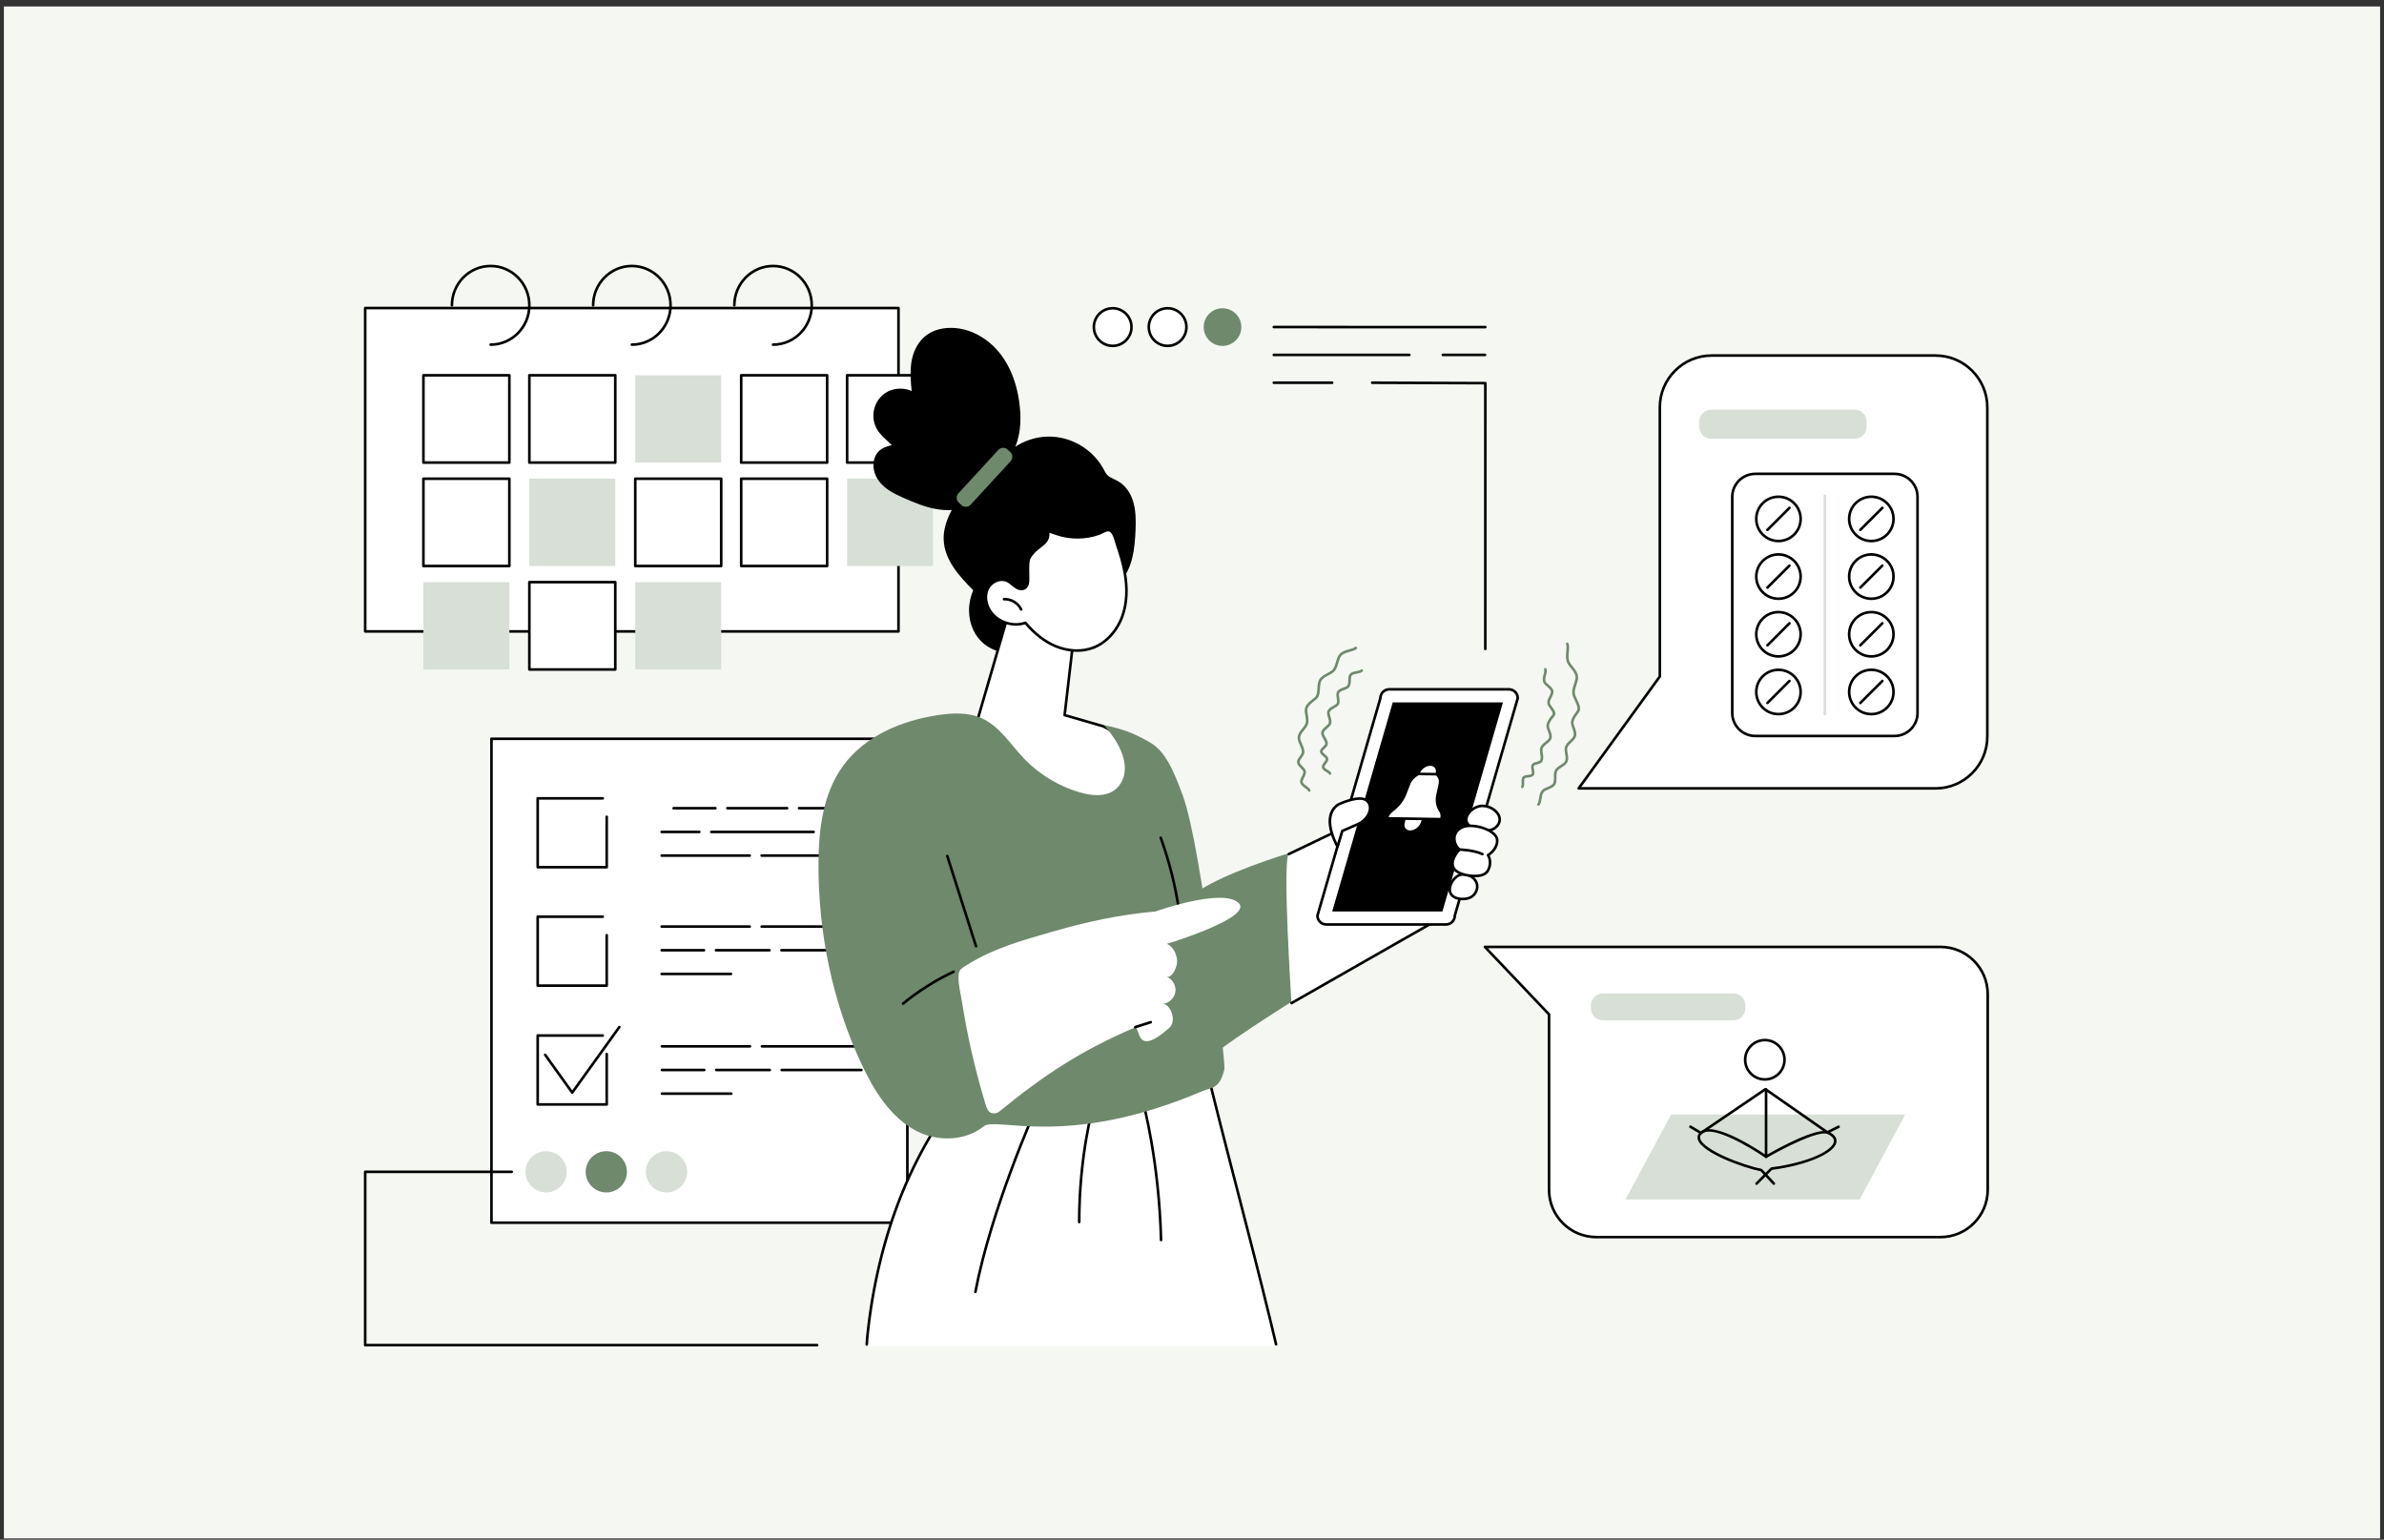 <svg xmlns="http://www.w3.org/2000/svg" width="305" height="197" viewBox="0 0 305 197" fill="none"><rect x="0" y="0" width="305" height="197" fill="#333333" stroke="none"/><rect x="0.5" y="0.828" width="304" height="196" fill="#F5F7F2"></rect><g clip-path="url(#clip0_28_1222)"><path d="M116.084 156.434H62.877V94.523H116.084V156.434Z" fill="white"></path><path d="M63.044 156.268H115.918V94.691H63.044V156.268ZM116.085 156.602H62.878C62.786 156.602 62.711 156.527 62.711 156.434V94.524C62.711 94.432 62.786 94.357 62.878 94.357H116.085C116.177 94.357 116.252 94.432 116.252 94.524V156.434C116.252 156.527 116.177 156.602 116.085 156.602Z" fill="black"></path><path d="M77.62 111.121H68.79C68.698 111.121 68.623 111.046 68.623 110.954V102.139C68.623 102.047 68.698 101.973 68.79 101.973H77.115C77.207 101.973 77.281 102.047 77.281 102.139C77.281 102.232 77.207 102.306 77.115 102.306H68.957V110.788H77.454V104.507C77.454 104.416 77.528 104.341 77.62 104.341C77.712 104.341 77.787 104.416 77.787 104.507V110.954C77.787 111.046 77.712 111.121 77.62 111.121Z" fill="black"></path><path d="M77.62 126.266H68.79C68.698 126.266 68.623 126.192 68.623 126.099V117.285C68.623 117.192 68.698 117.117 68.79 117.117H77.115C77.207 117.117 77.281 117.192 77.281 117.285C77.281 117.376 77.207 117.451 77.115 117.451H68.957V125.933H77.454V119.653C77.454 119.56 77.528 119.486 77.62 119.486C77.712 119.486 77.787 119.56 77.787 119.653V126.099C77.787 126.192 77.712 126.266 77.62 126.266Z" fill="black"></path><path d="M77.62 141.469H68.79C68.698 141.469 68.623 141.395 68.623 141.302V132.488C68.623 132.395 68.698 132.321 68.79 132.321H77.115C77.207 132.321 77.281 132.395 77.281 132.488C77.281 132.579 77.207 132.654 77.115 132.654H68.957V141.135H77.454V134.856C77.454 134.763 77.528 134.689 77.62 134.689C77.712 134.689 77.787 134.763 77.787 134.856V141.302C77.787 141.395 77.712 141.469 77.62 141.469Z" fill="black"></path><path d="M73.207 139.957C73.207 139.957 73.206 139.957 73.206 139.957C73.153 139.957 73.102 139.931 73.071 139.887L69.611 135.052C69.558 134.978 69.575 134.873 69.65 134.82C69.725 134.766 69.829 134.783 69.882 134.858L73.207 139.504L79.101 131.306C79.155 131.231 79.259 131.214 79.334 131.268C79.409 131.322 79.425 131.425 79.372 131.5L73.342 139.887C73.311 139.931 73.26 139.957 73.207 139.957Z" fill="black"></path><path d="M110.173 103.57H102.232C102.139 103.57 102.064 103.495 102.064 103.403C102.064 103.312 102.139 103.237 102.232 103.237H110.173C110.264 103.237 110.339 103.312 110.339 103.403C110.339 103.495 110.264 103.57 110.173 103.57Z" fill="black"></path><path d="M100.701 103.57H93.059C92.967 103.57 92.893 103.495 92.893 103.403C92.893 103.312 92.967 103.237 93.059 103.237H100.701C100.793 103.237 100.868 103.312 100.868 103.403C100.868 103.495 100.793 103.57 100.701 103.57Z" fill="black"></path><path d="M91.529 103.57H86.18C86.088 103.57 86.014 103.495 86.014 103.403C86.014 103.312 86.088 103.237 86.18 103.237H91.529C91.621 103.237 91.696 103.312 91.696 103.403C91.696 103.495 91.621 103.57 91.529 103.57Z" fill="black"></path><path d="M108.642 106.602H105.62C105.528 106.602 105.453 106.527 105.453 106.434C105.453 106.342 105.528 106.268 105.62 106.268H108.642C108.733 106.268 108.808 106.342 108.808 106.434C108.808 106.527 108.733 106.602 108.642 106.602Z" fill="black"></path><path d="M104.091 106.602H90.999C90.907 106.602 90.832 106.527 90.832 106.434C90.832 106.342 90.907 106.268 90.999 106.268H104.091C104.182 106.268 104.257 106.342 104.257 106.434C104.257 106.527 104.182 106.602 104.091 106.602Z" fill="black"></path><path d="M89.468 106.602H84.649C84.557 106.602 84.482 106.527 84.482 106.434C84.482 106.342 84.557 106.268 84.649 106.268H89.468C89.56 106.268 89.635 106.342 89.635 106.434C89.635 106.527 89.56 106.602 89.468 106.602Z" fill="black"></path><path d="M110.171 109.629H97.444C97.352 109.629 97.277 109.555 97.277 109.463C97.277 109.37 97.352 109.295 97.444 109.295H110.171C110.262 109.295 110.337 109.37 110.337 109.463C110.337 109.555 110.262 109.629 110.171 109.629Z" fill="black"></path><path d="M95.915 109.629H84.649C84.557 109.629 84.482 109.555 84.482 109.463C84.482 109.37 84.557 109.295 84.649 109.295H95.915C96.007 109.295 96.081 109.37 96.081 109.463C96.081 109.555 96.007 109.629 95.915 109.629Z" fill="black"></path><path d="M110.171 118.715H97.444C97.352 118.715 97.277 118.64 97.277 118.548C97.277 118.455 97.352 118.381 97.444 118.381H110.171C110.262 118.381 110.337 118.455 110.337 118.548C110.337 118.64 110.262 118.715 110.171 118.715Z" fill="black"></path><path d="M95.915 118.715H84.649C84.557 118.715 84.482 118.64 84.482 118.548C84.482 118.455 84.557 118.381 84.649 118.381H95.915C96.007 118.381 96.081 118.455 96.081 118.548C96.081 118.64 96.007 118.715 95.915 118.715Z" fill="black"></path><path d="M110.173 121.742H99.972C99.88 121.742 99.805 121.668 99.805 121.576C99.805 121.484 99.88 121.409 99.972 121.409H110.173C110.264 121.409 110.339 121.484 110.339 121.576C110.339 121.668 110.264 121.742 110.173 121.742Z" fill="black"></path><path d="M98.441 121.742H91.596C91.504 121.742 91.43 121.668 91.43 121.576C91.43 121.484 91.504 121.409 91.596 121.409H98.441C98.533 121.409 98.607 121.484 98.607 121.576C98.607 121.668 98.533 121.742 98.441 121.742Z" fill="black"></path><path d="M90.066 121.742H84.649C84.557 121.742 84.482 121.668 84.482 121.576C84.482 121.484 84.557 121.409 84.649 121.409H90.066C90.158 121.409 90.233 121.484 90.233 121.576C90.233 121.668 90.158 121.742 90.066 121.742Z" fill="black"></path><path d="M93.522 124.773H84.649C84.557 124.773 84.482 124.699 84.482 124.607C84.482 124.515 84.557 124.44 84.649 124.44H93.522C93.614 124.44 93.689 124.515 93.689 124.607C93.689 124.699 93.614 124.773 93.522 124.773Z" fill="black"></path><path d="M110.205 134.035H97.479C97.387 134.035 97.312 133.96 97.312 133.868C97.312 133.776 97.387 133.702 97.479 133.702H110.205C110.297 133.702 110.372 133.776 110.372 133.868C110.372 133.96 110.297 134.035 110.205 134.035Z" fill="black"></path><path d="M95.95 134.035H84.684C84.592 134.035 84.518 133.96 84.518 133.868C84.518 133.776 84.592 133.702 84.684 133.702H95.95C96.042 133.702 96.117 133.776 96.117 133.868C96.117 133.96 96.042 134.035 95.95 134.035Z" fill="black"></path><path d="M110.205 137.062H100.005C99.913 137.062 99.838 136.988 99.838 136.895C99.838 136.803 99.913 136.729 100.005 136.729H110.205C110.297 136.729 110.372 136.803 110.372 136.895C110.372 136.988 110.297 137.062 110.205 137.062Z" fill="black"></path><path d="M98.476 137.062H91.632C91.54 137.062 91.465 136.988 91.465 136.895C91.465 136.803 91.54 136.729 91.632 136.729H98.476C98.568 136.729 98.643 136.803 98.643 136.895C98.643 136.988 98.568 137.062 98.476 137.062Z" fill="black"></path><path d="M90.101 137.062H84.684C84.592 137.062 84.518 136.988 84.518 136.895C84.518 136.803 84.592 136.729 84.684 136.729H90.101C90.193 136.729 90.268 136.803 90.268 136.895C90.268 136.988 90.193 137.062 90.101 137.062Z" fill="black"></path><path d="M93.557 140.09H84.684C84.592 140.09 84.518 140.016 84.518 139.923C84.518 139.831 84.592 139.757 84.684 139.757H93.557C93.649 139.757 93.724 139.831 93.724 139.923C93.724 140.016 93.649 140.09 93.557 140.09Z" fill="black"></path><path d="M114.948 80.781H46.721V39.413H114.948V80.781Z" fill="white"></path><path d="M46.888 80.616H114.782V39.58H46.888V80.616ZM114.949 80.949H46.721C46.629 80.949 46.555 80.874 46.555 80.782V39.413C46.555 39.321 46.629 39.246 46.721 39.246H114.949C115.041 39.246 115.115 39.321 115.115 39.413V80.782C115.115 80.874 115.041 80.949 114.949 80.949Z" fill="black"></path><path d="M62.77 44.262C62.678 44.262 62.603 44.187 62.603 44.095C62.603 44.002 62.678 43.928 62.77 43.928C65.409 43.928 67.556 41.745 67.556 39.062C67.556 36.379 65.409 34.196 62.77 34.196C60.131 34.196 57.984 36.379 57.984 39.062C57.984 39.154 57.909 39.229 57.817 39.229C57.725 39.229 57.65 39.154 57.65 39.062C57.65 36.195 59.947 33.863 62.77 33.863C65.593 33.863 67.889 36.195 67.889 39.062C67.889 41.929 65.593 44.262 62.77 44.262Z" fill="black"></path><path d="M80.836 44.262C80.744 44.262 80.669 44.187 80.669 44.095C80.669 44.002 80.744 43.928 80.836 43.928C83.475 43.928 85.622 41.745 85.622 39.062C85.622 36.379 83.475 34.196 80.836 34.196C78.197 34.196 76.05 36.379 76.05 39.062C76.05 39.154 75.976 39.229 75.883 39.229C75.791 39.229 75.717 39.154 75.717 39.062C75.717 36.195 78.013 33.863 80.836 33.863C83.659 33.863 85.955 36.195 85.955 39.062C85.955 41.929 83.659 44.262 80.836 44.262Z" fill="black"></path><path d="M98.9 44.262C98.808 44.262 98.734 44.187 98.734 44.095C98.734 44.002 98.808 43.928 98.9 43.928C101.539 43.928 103.686 41.745 103.686 39.062C103.686 36.379 101.539 34.196 98.9 34.196C96.262 34.196 94.115 36.379 94.115 39.062C94.115 39.154 94.04 39.229 93.948 39.229C93.856 39.229 93.781 39.154 93.781 39.062C93.781 36.195 96.078 33.863 98.9 33.863C101.723 33.863 104.02 36.195 104.02 39.062C104.02 41.929 101.723 44.262 98.9 44.262Z" fill="black"></path><path d="M54.337 59.018H64.998V48.18H54.337V59.018ZM65.164 59.352H54.171C54.079 59.352 54.004 59.277 54.004 59.184V48.013C54.004 47.921 54.079 47.846 54.171 47.846H65.164C65.257 47.846 65.331 47.921 65.331 48.013V59.184C65.331 59.277 65.257 59.352 65.164 59.352Z" fill="black"></path><path d="M78.716 59.184H67.723V48.012H78.716V59.184Z" fill="white"></path><path d="M67.89 59.018H78.55V48.18H67.89V59.018ZM78.717 59.352H67.723C67.631 59.352 67.557 59.277 67.557 59.184V48.013C67.557 47.921 67.631 47.846 67.723 47.846H78.717C78.809 47.846 78.884 47.921 78.884 48.013V59.184C78.884 59.277 78.809 59.352 78.717 59.352Z" fill="black"></path><path d="M92.267 59.184H81.273V48.012H92.267V59.184Z" fill="#D7DFD6"></path><path d="M105.818 59.184H94.824V48.012H105.818V59.184Z" fill="white"></path><path d="M94.992 59.018H105.652V48.18H94.992V59.018ZM105.819 59.352H94.825C94.733 59.352 94.658 59.277 94.658 59.184V48.013C94.658 47.921 94.733 47.846 94.825 47.846H105.819C105.911 47.846 105.985 47.921 105.985 48.013V59.184C105.985 59.277 105.911 59.352 105.819 59.352Z" fill="black"></path><path d="M119.37 59.184H108.377V48.012H119.37V59.184Z" fill="white"></path><path d="M108.543 59.018H119.202V48.18H108.543V59.018ZM119.37 59.352H108.376C108.284 59.352 108.209 59.277 108.209 59.184V48.013C108.209 47.921 108.284 47.846 108.376 47.846H119.37C119.462 47.846 119.536 47.921 119.536 48.013V59.184C119.536 59.277 119.462 59.352 119.37 59.352Z" fill="black"></path><path d="M54.337 72.252H64.998V61.414H54.337V72.252ZM65.164 72.586H54.171C54.079 72.586 54.004 72.511 54.004 72.419V61.248C54.004 61.155 54.079 61.08 54.171 61.08H65.164C65.257 61.08 65.331 61.155 65.331 61.248V72.419C65.331 72.511 65.257 72.586 65.164 72.586Z" fill="black"></path><path d="M78.716 72.418H67.723V61.247H78.716V72.418Z" fill="#D7DFD6"></path><path d="M92.267 72.418H81.273V61.247H92.267V72.418Z" fill="white"></path><path d="M81.441 72.252H92.101V61.414H81.441V72.252ZM92.268 72.586H81.274C81.182 72.586 81.107 72.511 81.107 72.419V61.248C81.107 61.155 81.182 61.08 81.274 61.08H92.268C92.36 61.08 92.435 61.155 92.435 61.248V72.419C92.435 72.511 92.36 72.586 92.268 72.586Z" fill="black"></path><path d="M105.818 72.418H94.824V61.247H105.818V72.418Z" fill="white"></path><path d="M94.992 72.252H105.652V61.414H94.992V72.252ZM105.819 72.586H94.825C94.733 72.586 94.658 72.511 94.658 72.419V61.248C94.658 61.155 94.733 61.08 94.825 61.08H105.819C105.911 61.08 105.985 61.155 105.985 61.248V72.419C105.985 72.511 105.911 72.586 105.819 72.586Z" fill="black"></path><path d="M119.37 72.418H108.377V61.247H119.37V72.418Z" fill="#D7DFD6"></path><path d="M65.166 85.652H54.172V74.481H65.166V85.652Z" fill="#D7DFD6"></path><path d="M78.716 85.652H67.723V74.481H78.716V85.652Z" fill="white"></path><path d="M67.89 85.487H78.55V74.648H67.89V85.487ZM78.717 85.82H67.723C67.631 85.82 67.557 85.745 67.557 85.653V74.482C67.557 74.39 67.631 74.315 67.723 74.315H78.717C78.809 74.315 78.884 74.39 78.884 74.482V85.653C78.884 85.745 78.809 85.82 78.717 85.82Z" fill="black"></path><path d="M92.267 85.652H81.273V74.481H92.267V85.652Z" fill="#D7DFD6"></path><path d="M112.372 57.794C111.929 58.272 111.733 58.925 111.746 59.568C111.773 60.904 112.598 61.962 113.665 62.687C114.243 63.08 114.878 63.38 115.516 63.663C116.239 63.984 116.968 64.297 117.713 64.565C119.008 65.029 120.387 65.346 121.766 65.247C121.142 66.414 120.677 67.72 120.73 69.056C120.834 71.676 122.749 73.743 124.506 75.504C124.156 76.343 123.964 77.244 123.974 78.157C123.991 79.811 124.668 81.433 125.994 82.456C126.92 83.169 128.097 83.571 129.259 83.507C129.301 83.582 129.346 83.653 129.395 83.724C129.732 84.199 130.275 84.556 130.87 84.57C131.469 84.584 131.979 84.196 132.243 83.677C132.536 83.1 132.52 82.458 132.454 81.831C133.477 81.857 134.503 81.735 135.492 81.469C137.407 80.954 139.2 79.913 140.554 78.457C141.23 77.728 141.817 76.864 142.04 75.882C142.078 75.715 142.105 75.544 142.121 75.372C142.296 75.277 142.466 75.173 142.626 75.053C144.622 73.564 145.089 70.995 145.233 68.66C145.373 66.371 145.488 63.572 143.563 61.929C143.133 61.563 142.642 61.371 142.147 61.118C141.896 60.99 141.677 60.833 141.515 60.598C141.351 60.36 141.233 60.093 141.09 59.843C140.566 58.931 139.85 58.141 139.016 57.503C137.305 56.195 135.117 55.612 132.987 55.955C131.883 56.133 130.826 56.55 129.891 57.157C130.663 55.321 130.663 53.217 130.374 51.266C130.06 49.144 129.333 47.036 128.018 45.321C126.8 43.732 125.047 42.511 123.072 42.099C122.066 41.889 121.002 41.887 120.009 42.166C118.995 42.451 118.135 43.052 117.536 43.918C116.297 45.71 116.411 47.952 116.636 50.028C115.97 49.729 115.218 49.652 114.497 49.786C112.872 50.09 111.749 51.526 111.736 53.163C111.73 53.992 112.017 54.758 112.534 55.401C112.994 55.974 113.579 56.427 114.09 56.952C113.456 57.094 112.823 57.307 112.372 57.794Z" fill="black"></path><path d="M124.189 64.564L129.293 59.012C129.608 58.67 129.586 58.136 129.242 57.821L128.912 57.517C128.568 57.202 128.035 57.224 127.721 57.567L122.617 63.118C122.302 63.461 122.324 63.994 122.667 64.309L122.998 64.613C123.341 64.929 123.874 64.906 124.189 64.564Z" fill="#6F896C"></path><path d="M129.593 76.542L124.867 92.766C124.867 92.766 133.888 103.883 140.684 103.444C147.481 103.006 146.215 95.313 141.15 92.924L136.206 91.492L137.681 78.775L129.593 76.542Z" fill="white"></path><path d="M125.051 92.728C125.818 93.653 134.318 103.695 140.673 103.279C143.171 103.118 144.752 101.952 145.124 99.997C145.615 97.421 143.843 94.385 141.09 93.081L136.159 91.652C136.08 91.629 136.031 91.554 136.04 91.473L137.498 78.899L129.706 76.748L125.051 92.728ZM140.282 103.625C133.541 103.625 125.1 93.319 124.737 92.871C124.702 92.829 124.691 92.772 124.706 92.72L129.431 76.497C129.457 76.409 129.548 76.358 129.635 76.382L137.724 78.615C137.803 78.637 137.855 78.713 137.846 78.795L136.388 91.371L141.195 92.764C141.204 92.766 141.213 92.769 141.22 92.773C144.112 94.137 145.971 97.338 145.452 100.06C145.055 102.148 143.32 103.443 140.694 103.612C140.558 103.62 140.42 103.625 140.282 103.625Z" fill="black"></path><path d="M143.879 73.18C144.222 75.046 144.231 77.012 143.6 78.802C142.969 80.592 141.641 82.188 139.869 82.866C138.332 83.454 136.573 83.312 135.054 82.677C133.536 82.044 132.243 80.947 131.188 79.685C129.566 80.261 127.592 79.59 126.658 78.144C126.118 77.31 125.929 76.201 126.37 75.311C126.809 74.421 127.967 73.889 128.865 74.313C129.377 74.555 129.74 75.048 130.261 75.268C130.842 75.513 131.423 75.249 131.509 74.481C131.578 73.854 131.379 71.96 131.679 71.405C132.624 69.658 134.485 69.735 134.035 67.8C134.077 67.983 135.049 68.259 135.222 68.317C135.657 68.465 136.105 68.573 136.56 68.644C137.456 68.783 138.375 68.773 139.268 68.618C139.721 68.539 140.168 68.424 140.601 68.27C140.946 68.148 141.393 67.822 141.759 67.818C142.526 67.809 142.755 69.207 142.939 69.748C143.324 70.87 143.665 72.011 143.879 73.18Z" fill="white"></path><path d="M131.189 79.516C131.237 79.516 131.285 79.538 131.317 79.576C132.474 80.961 133.753 81.952 135.119 82.523C136.691 83.18 138.401 83.247 139.81 82.709C141.43 82.089 142.788 80.608 143.444 78.746C144.006 77.15 144.098 75.287 143.716 73.209C143.532 72.206 143.236 71.123 142.783 69.8C142.749 69.704 142.715 69.581 142.677 69.443C142.514 68.862 142.268 67.984 141.767 67.984C141.765 67.984 141.763 67.984 141.762 67.984C141.563 67.986 141.312 68.113 141.07 68.236C140.925 68.31 140.789 68.379 140.658 68.425C140.22 68.581 139.763 68.701 139.298 68.781C138.38 68.941 137.451 68.95 136.535 68.807C136.068 68.735 135.609 68.623 135.169 68.474C135.146 68.466 135.107 68.454 135.059 68.439C134.702 68.328 134.445 68.238 134.262 68.156C134.346 69.139 133.762 69.592 133.148 70.069C132.698 70.419 132.188 70.815 131.827 71.483C131.65 71.811 131.67 72.788 131.684 73.5C131.692 73.915 131.7 74.274 131.675 74.498C131.63 74.908 131.447 75.227 131.161 75.394C130.888 75.554 130.537 75.564 130.197 75.42C129.905 75.297 129.662 75.097 129.43 74.905C129.219 74.733 129.022 74.57 128.794 74.463C128.022 74.097 126.938 74.536 126.519 75.384C126.139 76.153 126.249 77.201 126.798 78.052C127.687 79.427 129.591 80.075 131.133 79.526C131.152 79.52 131.17 79.516 131.189 79.516ZM137.78 83.402C136.856 83.402 135.901 83.21 134.991 82.831C133.604 82.251 132.306 81.258 131.134 79.878C129.473 80.407 127.466 79.7 126.519 78.233C125.896 77.27 125.783 76.122 126.221 75.236C126.724 74.217 127.993 73.715 128.936 74.161C129.202 74.286 129.425 74.471 129.641 74.648C129.866 74.834 130.078 75.008 130.327 75.113C130.572 75.217 130.808 75.215 130.992 75.106C131.188 74.992 131.309 74.769 131.344 74.461C131.366 74.259 131.359 73.894 131.351 73.507C131.334 72.674 131.314 71.73 131.534 71.324C131.928 70.594 132.468 70.175 132.944 69.806C133.626 69.276 134.119 68.894 133.874 67.838C133.873 67.837 133.873 67.837 133.873 67.837C133.852 67.747 133.908 67.658 133.998 67.637C134.079 67.617 134.16 67.662 134.19 67.737C134.244 67.792 134.46 67.903 135.158 68.121C135.21 68.136 135.251 68.149 135.276 68.158C135.698 68.301 136.139 68.408 136.586 68.478C137.466 68.615 138.359 68.606 139.24 68.453C139.687 68.376 140.127 68.261 140.547 68.112C140.658 68.072 140.784 68.008 140.918 67.939C141.195 67.799 141.481 67.653 141.758 67.65C141.762 67.65 141.765 67.65 141.768 67.65C142.522 67.65 142.808 68.674 142.997 69.353C143.034 69.484 143.067 69.601 143.098 69.692C143.556 71.031 143.857 72.129 144.044 73.148C144.436 75.285 144.34 77.205 143.758 78.856C143.07 80.81 141.638 82.366 139.929 83.02C139.261 83.275 138.531 83.402 137.78 83.402Z" fill="black"></path><path d="M130.645 78.144C130.583 78.144 130.523 78.109 130.494 78.049C130.136 77.286 129.301 76.787 128.458 76.826C128.37 76.834 128.288 76.76 128.283 76.668C128.279 76.575 128.349 76.497 128.441 76.493C129.414 76.445 130.382 77.025 130.796 77.907C130.835 77.99 130.8 78.089 130.716 78.129C130.693 78.139 130.669 78.144 130.645 78.144Z" fill="black"></path><path d="M163.305 172.25L153.85 134.61L121.937 141.103C114.693 150.681 111.821 162.351 110.803 172.25H163.305Z" fill="white"></path><path d="M110.889 172.184C110.886 172.184 110.882 172.184 110.878 172.183C110.786 172.177 110.717 172.097 110.723 172.005L110.782 171.151C111.423 164.62 112.966 158.21 115.246 152.609C116.405 149.764 117.788 147.031 119.356 144.487C119.754 143.842 120.171 143.197 120.596 142.569C120.671 142.458 120.751 142.327 120.835 142.187C121.174 141.629 121.594 140.934 122.187 140.812C123.886 140.462 125.585 140.117 127.284 139.773C130.8 139.064 134.376 138.355 137.835 137.668C141.06 137.028 144.396 136.366 147.673 135.706C149.373 135.363 151.072 135.019 152.77 134.67L153.465 134.527C153.507 134.519 153.542 134.51 153.572 134.503C153.867 134.434 153.931 134.514 154.053 134.776C154.174 135.041 154.231 135.356 154.286 135.66C154.312 135.803 154.336 135.938 154.366 136.061C154.569 136.897 154.774 137.732 154.981 138.568C155.865 142.138 156.762 145.638 157.523 148.591C157.849 149.856 158.177 151.121 158.503 152.385C159.877 157.692 161.296 163.18 162.612 168.598C162.814 169.429 163.015 170.26 163.212 171.092L163.416 171.957C163.438 172.046 163.382 172.136 163.292 172.157C163.202 172.178 163.113 172.123 163.092 172.033L162.888 171.169C162.69 170.338 162.491 169.507 162.289 168.677C160.973 163.261 159.553 157.775 158.181 152.469C157.854 151.204 157.526 149.939 157.2 148.674C156.439 145.721 155.541 142.22 154.657 138.647C154.45 137.812 154.246 136.976 154.042 136.14C154.01 136.007 153.985 135.867 153.958 135.72C153.907 135.436 153.854 135.143 153.749 134.916C153.734 134.881 153.715 134.843 153.702 134.816C153.685 134.82 153.666 134.823 153.649 134.828C153.616 134.835 153.578 134.845 153.532 134.854L152.837 134.997C151.139 135.345 149.439 135.691 147.739 136.033C144.461 136.693 141.125 137.355 137.9 137.995C134.441 138.681 130.865 139.391 127.351 140.1C125.652 140.443 123.952 140.789 122.254 141.139C121.804 141.231 121.425 141.857 121.121 142.36C121.034 142.503 120.952 142.638 120.873 142.756C120.45 143.38 120.035 144.021 119.64 144.662C118.081 147.19 116.707 149.907 115.556 152.735C113.287 158.306 111.752 164.683 111.114 171.179L111.056 172.028C111.05 172.116 110.976 172.184 110.889 172.184Z" fill="black"></path><path d="M124.788 165.457C124.778 165.457 124.768 165.456 124.757 165.454C124.666 165.437 124.607 165.35 124.624 165.259C126.648 154.635 132.242 142.104 132.299 141.979C132.336 141.895 132.435 141.858 132.519 141.895C132.603 141.933 132.641 142.032 132.603 142.116C132.547 142.24 126.968 154.737 124.952 165.322C124.937 165.401 124.867 165.457 124.788 165.457Z" fill="black"></path><path d="M138.069 156.52C137.977 156.52 137.902 156.445 137.902 156.352C137.902 147.744 139.679 141.553 139.697 141.491C139.723 141.403 139.816 141.353 139.904 141.379C139.992 141.404 140.043 141.496 140.017 141.585C140 141.646 138.236 147.795 138.236 156.352C138.236 156.445 138.161 156.52 138.069 156.52Z" fill="black"></path><path d="M148.542 158.816C148.452 158.816 148.377 158.745 148.375 158.654C148.123 148.575 146.103 141.144 146.082 141.071C146.058 140.981 146.11 140.89 146.199 140.865C146.288 140.841 146.379 140.893 146.404 140.981C146.424 141.056 148.455 148.526 148.708 158.645C148.711 158.738 148.638 158.814 148.546 158.816C148.545 158.816 148.543 158.816 148.542 158.816Z" fill="black"></path><path d="M153.559 113.83C156.965 111.714 163.019 109.674 166.877 108.556C167.058 110.288 167.265 112.017 167.497 113.742C167.783 115.87 168.106 117.993 168.458 120.111C168.762 121.942 169.088 123.769 169.432 125.593C166.255 127.491 158.15 132.54 154.844 135.237C154.574 135.457 154.173 135.532 153.842 135.423C153.423 135.285 153.239 134.808 153.11 134.386C152.424 132.143 151.927 127.252 151.407 124.965C150.93 122.864 152.415 116.465 152.429 115.429C152.442 114.463 152.721 114.351 153.559 113.83Z" fill="#6F896C"></path><path d="M173.06 105.353C173.06 105.353 165.738 108.588 164.887 109.269C164.035 109.95 165.228 128.34 165.228 128.34C165.228 128.34 184.128 117.528 184.98 117.102C185.831 116.676 173.06 105.353 173.06 105.353Z" fill="white"></path><path d="M165.228 128.508C165.17 128.508 165.114 128.478 165.083 128.423C165.038 128.343 165.066 128.242 165.146 128.196C165.804 127.824 167.789 126.69 170.301 125.254C176.062 121.964 183.898 117.486 184.846 116.985C184.565 116.042 177.538 109.549 173.033 105.551L164.959 109.42C164.877 109.461 164.777 109.425 164.737 109.342C164.698 109.259 164.732 109.16 164.816 109.119L172.989 105.203C173.049 105.174 173.121 105.184 173.172 105.229C173.202 105.256 176.23 107.941 179.202 110.712C185.276 116.372 185.213 116.859 185.186 117.066C185.174 117.148 185.127 117.216 185.055 117.252C184.466 117.546 176.041 122.359 170.467 125.544C167.953 126.979 165.968 128.114 165.31 128.486C165.284 128.501 165.256 128.508 165.228 128.508Z" fill="black"></path><path d="M169.68 118.281H184.99C185.615 118.281 186.121 117.775 186.121 117.15L194.176 89.326C194.176 88.701 193.669 88.194 193.044 88.194H177.735C177.109 88.194 176.603 88.701 176.603 89.326L168.549 117.15C168.549 117.775 169.056 118.281 169.68 118.281Z" fill="white"></path><path d="M168.715 117.17C168.727 117.691 169.155 118.112 169.679 118.112H184.989C185.521 118.112 185.954 117.679 185.954 117.147C185.954 117.132 185.956 117.116 185.96 117.101L194.008 89.301C193.996 88.78 193.568 88.359 193.043 88.359H177.734C177.202 88.359 176.769 88.792 176.769 89.323C176.769 89.339 176.767 89.355 176.762 89.37L168.715 117.17ZM184.989 118.445H169.679C168.963 118.445 168.381 117.863 168.381 117.147C168.381 117.132 168.383 117.116 168.388 117.101L176.435 89.299C176.449 88.594 177.026 88.026 177.734 88.026H193.043C193.759 88.026 194.341 88.608 194.341 89.323C194.341 89.339 194.339 89.355 194.335 89.37L186.287 117.172C186.274 117.877 185.697 118.445 184.989 118.445Z" fill="black"></path><path d="M184.541 116.613L192.285 89.862H178.183L170.439 116.613H184.541Z" fill="black"></path><path d="M179.734 104.454L179.545 105.276C179.395 105.906 179.767 106.404 180.395 106.414C181.024 106.423 181.692 105.941 181.922 105.312L182.23 104.491L179.734 104.454Z" fill="white"></path><path d="M179.865 104.62L179.706 105.311C179.644 105.573 179.684 105.812 179.817 105.985C179.945 106.149 180.15 106.241 180.396 106.245C180.401 106.245 180.407 106.245 180.413 106.245C180.968 106.245 181.559 105.812 181.764 105.252L181.99 104.653L179.865 104.62ZM180.413 106.578C180.405 106.578 180.398 106.578 180.391 106.578C180.042 106.573 179.745 106.434 179.554 106.189C179.357 105.935 179.296 105.596 179.382 105.235L179.57 104.414C179.588 104.337 179.656 104.282 179.735 104.284L182.232 104.323C182.285 104.324 182.336 104.351 182.366 104.395C182.397 104.44 182.404 104.497 182.385 104.548L182.077 105.369C181.823 106.061 181.11 106.578 180.413 106.578Z" fill="black"></path><path d="M183.656 99.773L183.845 98.951C183.996 98.321 183.623 97.823 182.995 97.813C182.366 97.803 181.698 98.286 181.468 98.915L181.16 99.736L183.656 99.773Z" fill="white"></path><path d="M181.398 99.574L183.523 99.606L183.681 98.915C183.744 98.653 183.704 98.414 183.57 98.241C183.443 98.077 183.238 97.985 182.992 97.981C182.986 97.981 182.98 97.981 182.975 97.981C182.42 97.981 181.829 98.414 181.624 98.973L181.398 99.574ZM183.655 99.941C183.654 99.941 183.653 99.941 183.653 99.941L181.156 99.904C181.103 99.903 181.052 99.876 181.022 99.831C180.991 99.786 180.984 99.729 181.003 99.678L181.31 98.858C181.567 98.158 182.3 97.637 182.996 97.648C183.346 97.654 183.643 97.791 183.833 98.036C184.031 98.29 184.092 98.63 184.006 98.991L183.818 99.812C183.8 99.888 183.733 99.941 183.655 99.941Z" fill="black"></path><path d="M184.275 103.75C183.886 103.169 183.751 102.455 183.916 101.702L184.214 100.343C184.334 99.815 184.167 99.351 183.802 99.051L181.45 99.014C180.908 99.301 180.463 99.756 180.265 100.282L179.742 101.638C179.452 102.389 178.889 103.092 178.153 103.657C177.787 103.937 177.511 104.303 177.393 104.697L184.403 104.805C184.521 104.41 184.468 104.039 184.275 103.75Z" fill="white"></path><path d="M177.633 104.536L184.272 104.638C184.332 104.345 184.285 104.067 184.135 103.844C183.711 103.211 183.579 102.459 183.752 101.668L184.049 100.309C184.147 99.881 184.033 99.487 183.737 99.218L181.49 99.184C180.981 99.462 180.593 99.883 180.42 100.343L179.896 101.699C179.598 102.472 179.03 103.195 178.254 103.791C177.977 104.003 177.762 104.262 177.633 104.536ZM184.401 104.973C184.401 104.973 184.399 104.973 184.398 104.973L177.388 104.866C177.336 104.865 177.287 104.84 177.257 104.797C177.226 104.756 177.217 104.701 177.232 104.651C177.358 104.234 177.648 103.834 178.051 103.526C178.778 102.968 179.309 102.295 179.585 101.579L180.108 100.224C180.313 99.679 180.774 99.185 181.371 98.869C181.396 98.856 181.423 98.852 181.451 98.85L183.803 98.885C183.841 98.886 183.878 98.9 183.907 98.924C184.336 99.276 184.506 99.808 184.375 100.381L184.078 101.739C183.924 102.439 184.04 103.103 184.412 103.658C184.639 103.997 184.692 104.421 184.561 104.854C184.54 104.924 184.475 104.973 184.401 104.973Z" fill="black"></path><path d="M194.751 100.84C194.708 100.84 194.666 100.824 194.634 100.792C194.568 100.727 194.567 100.622 194.632 100.556C194.681 100.506 194.672 100.285 194.667 100.138C194.656 99.87 194.645 99.568 194.813 99.369C194.951 99.207 195.195 99.177 195.453 99.145C195.656 99.121 195.886 99.092 195.955 98.998C196.007 98.927 195.968 98.713 195.935 98.541C195.887 98.276 195.836 98.001 195.965 97.796C196.082 97.608 196.335 97.539 196.58 97.472C196.762 97.421 196.99 97.359 197.041 97.261C197.15 97.057 197.104 96.753 197.06 96.459C197.016 96.165 196.97 95.861 197.069 95.61C197.185 95.315 197.448 95.106 197.703 94.904C197.923 94.728 198.131 94.563 198.179 94.387C198.249 94.135 198.131 93.832 198.016 93.54C197.91 93.267 197.81 93.01 197.848 92.771C197.928 92.268 198.233 91.889 198.457 91.612C198.537 91.513 198.646 91.376 198.655 91.329C198.661 91.125 198.488 90.895 198.321 90.671C198.149 90.44 197.971 90.201 197.95 89.942C197.925 89.646 198.069 89.36 198.21 89.083C198.331 88.844 198.445 88.619 198.413 88.453C198.37 88.235 198.143 88.043 197.925 87.856C197.702 87.666 197.492 87.487 197.418 87.251C197.316 86.929 197.405 86.578 197.482 86.269C197.538 86.046 197.597 85.815 197.545 85.697C197.508 85.613 197.547 85.515 197.631 85.478C197.715 85.441 197.814 85.479 197.851 85.563C197.948 85.786 197.879 86.06 197.806 86.351C197.736 86.63 197.662 86.919 197.736 87.152C197.781 87.295 197.956 87.444 198.141 87.602C198.391 87.816 198.674 88.057 198.739 88.388C198.795 88.666 198.649 88.955 198.507 89.234C198.388 89.469 198.264 89.713 198.282 89.914C198.295 90.079 198.444 90.278 198.589 90.472C198.789 90.741 198.997 91.019 198.988 91.342C198.984 91.489 198.872 91.628 198.716 91.821C198.516 92.069 198.243 92.409 198.177 92.823C198.153 92.973 198.238 93.189 198.327 93.418C198.454 93.746 198.599 94.116 198.5 94.476C198.423 94.756 198.162 94.964 197.91 95.165C197.69 95.339 197.463 95.521 197.379 95.733C197.312 95.9 197.35 96.148 197.389 96.409C197.442 96.757 197.496 97.116 197.336 97.418C197.218 97.642 196.939 97.719 196.668 97.793C196.502 97.839 196.296 97.896 196.247 97.973C196.187 98.069 196.228 98.287 196.263 98.48C196.311 98.74 196.361 99.008 196.225 99.194C196.07 99.406 195.763 99.443 195.493 99.476C195.328 99.497 195.121 99.522 195.068 99.585C194.983 99.684 194.992 99.919 195 100.125C195.01 100.388 195.02 100.636 194.869 100.79C194.837 100.823 194.794 100.84 194.751 100.84Z" fill="#6F896C"></path><path d="M196.817 103.09C196.777 103.09 196.737 103.075 196.704 103.046C196.637 102.984 196.632 102.879 196.694 102.811C196.814 102.68 196.853 102.419 196.896 102.142C196.946 101.81 197.002 101.434 197.22 101.152C197.389 100.934 197.681 100.811 197.962 100.692C198.252 100.57 198.553 100.444 198.694 100.226C198.807 100.052 198.802 99.77 198.797 99.472C198.791 99.136 198.785 98.79 198.939 98.502C199.075 98.248 199.349 98.074 199.614 97.905C199.873 97.741 200.142 97.57 200.239 97.344C200.344 97.102 200.288 96.774 200.233 96.457C200.179 96.142 200.123 95.817 200.216 95.539C200.325 95.214 200.586 94.966 200.838 94.727C201.06 94.516 201.269 94.318 201.319 94.111C201.388 93.824 201.27 93.495 201.155 93.177C201.048 92.881 200.947 92.601 200.986 92.339C201.057 91.868 201.332 91.494 201.554 91.193C201.681 91.019 201.813 90.84 201.818 90.74C201.837 90.385 201.658 90.015 201.485 89.657C201.327 89.331 201.163 88.995 201.142 88.655C201.118 88.264 201.246 87.879 201.37 87.508C201.492 87.143 201.607 86.798 201.555 86.504C201.489 86.134 201.224 85.805 200.967 85.489C200.736 85.203 200.518 84.933 200.427 84.625C200.299 84.191 200.343 83.734 200.381 83.331C200.414 82.984 200.446 82.656 200.353 82.435C200.318 82.35 200.358 82.252 200.443 82.217C200.527 82.181 200.625 82.221 200.66 82.306C200.785 82.603 200.75 82.972 200.713 83.363C200.676 83.754 200.637 84.158 200.747 84.53C200.819 84.775 201.017 85.02 201.227 85.278C201.497 85.613 201.802 85.991 201.883 86.445C201.95 86.823 201.816 87.225 201.687 87.613C201.573 87.955 201.455 88.308 201.475 88.635C201.492 88.909 201.635 89.202 201.785 89.512C201.976 89.908 202.175 90.317 202.152 90.757C202.141 90.957 201.993 91.158 201.822 91.391C201.612 91.676 201.374 91.999 201.316 92.388C201.289 92.567 201.377 92.809 201.468 93.064C201.594 93.412 201.736 93.805 201.643 94.189C201.57 94.492 201.315 94.734 201.067 94.969C200.845 95.18 200.615 95.398 200.533 95.645C200.466 95.844 200.513 96.114 200.562 96.4C200.625 96.766 200.69 97.143 200.545 97.477C200.406 97.796 200.094 97.995 199.792 98.187C199.553 98.339 199.328 98.483 199.233 98.659C199.12 98.871 199.125 99.173 199.13 99.466C199.136 99.802 199.142 100.148 198.974 100.407C198.777 100.711 198.413 100.864 198.091 100.999C197.839 101.106 197.599 101.207 197.484 101.356C197.319 101.569 197.271 101.886 197.225 102.192C197.175 102.52 197.129 102.83 196.94 103.036C196.907 103.072 196.862 103.09 196.817 103.09Z" fill="#6F896C"></path><path d="M170.154 99.133C170.082 99.133 170.015 99.085 169.995 99.012C169.977 98.949 169.797 98.842 169.677 98.77C169.437 98.628 169.164 98.465 169.109 98.196C169.065 97.976 169.223 97.761 169.375 97.552C169.492 97.393 169.623 97.213 169.61 97.1C169.6 97.017 169.441 96.882 169.314 96.773C169.099 96.592 168.878 96.404 168.869 96.148C168.862 95.916 169.058 95.726 169.247 95.54C169.377 95.413 169.539 95.255 169.544 95.149C169.553 94.96 169.423 94.733 169.297 94.513C169.144 94.246 168.986 93.97 169.033 93.694C169.086 93.379 169.356 93.145 169.596 92.939C169.77 92.788 169.95 92.632 169.992 92.489C170.048 92.297 169.971 92.04 169.897 91.791C169.812 91.503 169.722 91.207 169.825 90.959C169.955 90.642 170.278 90.461 170.565 90.302C170.755 90.196 170.951 90.087 171.006 89.975C171.084 89.814 171.047 89.56 171.012 89.315C170.969 89.013 170.923 88.701 171.066 88.463C171.223 88.203 171.534 88.089 171.834 87.981C172.053 87.901 172.28 87.819 172.369 87.695C172.477 87.546 172.484 87.285 172.49 87.034C172.499 86.733 172.507 86.423 172.684 86.217C172.889 85.977 173.236 85.914 173.543 85.859C173.765 85.819 173.996 85.777 174.096 85.677C174.162 85.612 174.267 85.612 174.332 85.678C174.397 85.743 174.396 85.849 174.331 85.914C174.157 86.087 173.875 86.137 173.601 86.187C173.338 86.235 173.065 86.284 172.937 86.433C172.838 86.55 172.831 86.801 172.824 87.043C172.816 87.345 172.807 87.658 172.639 87.89C172.49 88.098 172.214 88.198 171.948 88.294C171.702 88.384 171.448 88.476 171.353 88.635C171.271 88.772 171.307 89.023 171.342 89.267C171.384 89.563 171.428 89.869 171.305 90.121C171.205 90.326 170.973 90.456 170.727 90.593C170.477 90.733 170.219 90.876 170.133 91.086C170.076 91.224 170.147 91.463 170.216 91.695C170.3 91.977 170.396 92.297 170.312 92.582C170.243 92.821 170.025 93.009 169.814 93.191C169.607 93.369 169.394 93.553 169.361 93.749C169.334 93.908 169.462 94.131 169.586 94.347C169.736 94.609 169.891 94.879 169.877 95.165C169.865 95.402 169.669 95.593 169.48 95.779C169.362 95.894 169.2 96.052 169.203 96.137C169.207 96.245 169.386 96.397 169.53 96.519C169.719 96.681 169.916 96.847 169.941 97.061C169.97 97.305 169.804 97.531 169.645 97.749C169.55 97.878 169.421 98.055 169.437 98.13C169.462 98.254 169.666 98.376 169.848 98.484C170.06 98.611 170.26 98.731 170.315 98.919C170.34 99.008 170.289 99.1 170.2 99.126C170.185 99.13 170.17 99.133 170.154 99.133Z" fill="#6F896C"></path><path d="M167.493 101.301C167.424 101.301 167.358 101.256 167.335 101.187C167.3 101.078 167.126 100.953 166.959 100.832C166.704 100.649 166.416 100.442 166.34 100.128C166.28 99.88 166.413 99.614 166.543 99.356C166.654 99.135 166.769 98.906 166.741 98.731C166.72 98.596 166.558 98.432 166.401 98.274C166.18 98.051 165.952 97.821 165.929 97.524C165.91 97.258 166.089 97.012 166.262 96.774C166.404 96.579 166.551 96.377 166.552 96.21C166.554 95.924 166.418 95.616 166.286 95.317C166.132 94.969 165.973 94.609 166.02 94.257C166.074 93.847 166.342 93.518 166.601 93.199C166.796 92.959 166.98 92.733 167.037 92.509C167.114 92.209 167.055 91.863 166.996 91.528C166.931 91.151 166.869 90.795 166.988 90.488C167.167 90.027 167.569 89.718 167.892 89.471C168.102 89.31 168.301 89.157 168.371 89.013C168.507 88.737 168.526 88.379 168.544 88.034C168.566 87.634 168.588 87.219 168.791 86.9C169.022 86.536 169.413 86.328 169.792 86.127C170.085 85.971 170.362 85.823 170.524 85.621C170.727 85.367 170.827 85.012 170.924 84.669C171.034 84.276 171.139 83.904 171.391 83.651C171.732 83.308 172.205 83.178 172.622 83.064C172.915 82.983 173.191 82.907 173.356 82.773C173.428 82.716 173.533 82.726 173.59 82.797C173.649 82.869 173.638 82.974 173.566 83.032C173.347 83.21 173.038 83.295 172.711 83.385C172.315 83.494 171.906 83.606 171.627 83.886C171.436 84.078 171.343 84.409 171.244 84.759C171.139 85.134 171.03 85.522 170.784 85.83C170.58 86.085 170.258 86.256 169.948 86.421C169.608 86.602 169.256 86.79 169.072 87.079C168.917 87.325 168.898 87.678 168.877 88.052C168.857 88.43 168.836 88.822 168.672 89.159C168.566 89.374 168.337 89.549 168.094 89.736C167.79 89.969 167.444 90.234 167.3 90.608C167.214 90.829 167.268 91.141 167.325 91.471C167.39 91.841 167.455 92.224 167.36 92.592C167.285 92.886 167.069 93.152 166.86 93.409C166.63 93.692 166.392 93.984 166.35 94.3C166.316 94.56 166.45 94.862 166.591 95.182C166.737 95.514 166.888 95.856 166.885 96.212C166.883 96.487 166.704 96.732 166.532 96.969C166.394 97.159 166.251 97.355 166.262 97.499C166.275 97.674 166.459 97.86 166.638 98.04C166.831 98.235 167.032 98.437 167.07 98.679C167.114 98.96 166.975 99.238 166.841 99.506C166.738 99.71 166.633 99.92 166.664 100.05C166.711 100.243 166.936 100.405 167.154 100.562C167.374 100.721 167.582 100.87 167.652 101.082C167.681 101.169 167.633 101.264 167.545 101.292C167.528 101.299 167.511 101.301 167.493 101.301Z" fill="#6F896C"></path><path d="M171.203 102.937C171.203 102.937 173.889 101.638 174.842 102.418C175.795 103.198 175.101 104.843 173.716 105.45C172.329 106.056 171.723 106.316 171.723 106.316L171.116 108.309C171.116 108.309 168.864 104.497 171.203 102.937Z" fill="white"></path><path d="M171.288 103.08C169.522 104.27 170.605 106.916 171.076 107.87L171.564 106.265C171.579 106.218 171.614 106.18 171.658 106.161C171.659 106.161 172.265 105.901 173.649 105.295C174.422 104.957 175.006 104.256 175.103 103.551C175.143 103.262 175.112 102.851 174.737 102.545C174.027 101.963 172.017 102.729 171.288 103.08ZM171.117 108.473C171.059 108.473 171.005 108.442 170.974 108.391C170.879 108.23 168.669 104.425 171.112 102.797C171.118 102.792 171.125 102.788 171.132 102.785C171.245 102.73 173.925 101.45 174.948 102.286C175.334 102.602 175.506 103.067 175.434 103.597C175.322 104.412 174.658 105.218 173.783 105.6C172.669 106.088 172.057 106.352 171.861 106.436L171.277 108.355C171.258 108.418 171.203 108.464 171.138 108.472C171.131 108.473 171.124 108.473 171.117 108.473Z" fill="black"></path><path d="M186.569 114.965C186.569 114.965 188.264 115.356 188.851 114.052C189.438 112.748 188.068 111.64 186.895 111.9C185.722 112.161 184.548 114.509 186.569 114.965Z" fill="white"></path><path d="M187.246 112.03C187.14 112.03 187.035 112.041 186.933 112.064C186.294 112.206 185.642 113.075 185.64 113.787C185.639 114.309 185.974 114.659 186.607 114.802H186.607C186.671 114.818 188.178 115.146 188.7 113.984C188.988 113.344 188.718 112.863 188.532 112.634C188.224 112.256 187.727 112.03 187.246 112.03ZM187.126 115.184C186.793 115.184 186.55 115.131 186.533 115.128C185.465 114.886 185.306 114.184 185.307 113.786C185.308 112.91 186.063 111.915 186.86 111.738C187.555 111.584 188.331 111.859 188.791 112.424C189.19 112.915 189.268 113.533 189.004 114.121C188.6 115.019 187.719 115.184 187.126 115.184Z" fill="black"></path><path d="M188.703 106.051C188.703 106.051 190.65 106.793 191.574 105.633C192.499 104.472 191.065 103.093 189.625 103.103C188.184 103.113 186.38 105.176 188.703 106.051Z" fill="white"></path><path d="M189.64 103.268C189.635 103.268 189.631 103.268 189.626 103.268C188.831 103.274 187.894 103.99 187.77 104.689C187.678 105.198 188.021 105.615 188.762 105.894H188.763C188.781 105.901 190.607 106.578 191.444 105.527C191.805 105.075 191.72 104.649 191.584 104.371C191.278 103.74 190.444 103.268 189.64 103.268ZM190.019 106.453C189.309 106.453 188.693 106.224 188.644 106.206C187.434 105.75 187.371 105.023 187.441 104.63C187.596 103.764 188.657 102.941 189.624 102.935C189.629 102.935 189.635 102.935 189.641 102.935C190.578 102.935 191.52 103.476 191.884 104.225C192.135 104.74 192.071 105.276 191.705 105.735C191.258 106.297 190.606 106.453 190.019 106.453Z" fill="black"></path><path d="M187.566 111.951C187.566 111.951 189.783 112.473 190.37 111.365C190.957 110.257 190.37 109.409 190.37 109.409C190.37 109.409 191.609 108.692 191.544 107.453C191.479 106.214 188.349 105.171 186.98 105.888C185.611 106.605 186.002 108.105 186.719 108.692C186.719 108.692 184.242 111.234 187.566 111.951Z" fill="white"></path><path d="M188.116 105.823C187.712 105.823 187.342 105.888 187.058 106.036C186.571 106.291 186.289 106.674 186.241 107.146C186.189 107.656 186.429 108.239 186.825 108.563C186.862 108.592 186.884 108.636 186.887 108.683C186.889 108.729 186.872 108.775 186.84 108.809C186.828 108.819 185.779 109.914 186.041 110.782C186.186 111.257 186.71 111.596 187.603 111.789C187.604 111.789 187.604 111.789 187.606 111.79C187.626 111.794 189.704 112.269 190.223 111.288C190.757 110.28 190.239 109.512 190.234 109.504C190.208 109.466 190.198 109.418 190.208 109.373C190.218 109.327 190.247 109.289 190.287 109.265C190.299 109.259 191.437 108.582 191.378 107.462C191.36 107.127 191.038 106.758 190.494 106.447C189.845 106.078 188.915 105.823 188.116 105.823ZM188.688 112.242C188.094 112.242 187.585 112.127 187.531 112.114C186.511 111.895 185.903 111.478 185.722 110.877C185.459 110.008 186.19 109.046 186.485 108.703C186.08 108.297 185.851 107.679 185.909 107.111C185.951 106.702 186.158 106.132 186.903 105.741C187.877 105.231 189.611 105.56 190.659 106.158C191.313 106.531 191.687 106.987 191.711 107.444C191.768 108.526 190.933 109.225 190.593 109.464C190.745 109.771 191.005 110.524 190.518 111.444C190.177 112.088 189.376 112.242 188.688 112.242Z" fill="black"></path><path d="M186.721 108.691C186.721 108.691 188.527 108.744 189.657 109.273L186.721 108.691Z" fill="white"></path><path d="M189.657 109.441C189.632 109.441 189.608 109.436 189.586 109.426C188.501 108.917 186.733 108.859 186.715 108.858C186.622 108.856 186.551 108.779 186.553 108.687C186.556 108.595 186.63 108.529 186.724 108.526C186.799 108.528 188.58 108.585 189.727 109.124C189.81 109.162 189.846 109.262 189.807 109.345C189.779 109.406 189.719 109.441 189.657 109.441Z" fill="black"></path><path d="M117.262 144.704C113.937 142.971 111.834 139.572 110.242 136.177C106.501 128.198 104.685 119.355 104.713 110.542C104.727 106.171 105.27 101.573 107.825 98.027C110.59 94.189 115.316 92.196 119.993 91.492C121.878 91.207 123.878 91.118 125.615 91.901C127.872 92.919 129.247 95.183 130.948 96.983C132.925 99.076 135.477 100.621 138.248 101.403C140.017 101.903 142.154 102.027 143.311 100.33C143.828 99.57 143.988 98.629 143.867 97.718C143.612 95.806 142.451 94.187 141.237 92.776C143.644 93.254 145.041 93.794 147.089 94.965C148.905 96.004 149.961 98.049 151.321 101.771C153.795 108.544 156.811 136.06 156.646 136.784C156.055 139.381 154.948 139.121 153.776 139.621C136.506 146.991 127.441 142.818 125.865 144.095C123.494 146.018 119.912 146.087 117.262 144.704Z" fill="#6F896C"></path><path d="M124.867 121.227C124.796 121.227 124.731 121.181 124.708 121.111L121.029 109.564C121.001 109.476 121.05 109.382 121.138 109.354C121.225 109.326 121.319 109.375 121.347 109.462L125.026 121.01C125.054 121.097 125.005 121.191 124.918 121.219C124.901 121.224 124.883 121.227 124.867 121.227Z" fill="black"></path><path d="M150.86 116.797C150.778 116.797 150.707 116.737 150.695 116.654C150.235 113.45 149.443 110.281 148.344 107.237C148.313 107.15 148.357 107.054 148.444 107.023C148.531 106.991 148.626 107.036 148.657 107.123C149.765 110.189 150.561 113.38 151.025 116.606C151.039 116.698 150.975 116.783 150.883 116.795C150.876 116.797 150.868 116.797 150.86 116.797Z" fill="black"></path><path d="M150.589 122.781C150.696 123.536 150.038 125.112 149.289 124.971C150.011 125.27 150.476 126.098 150.377 126.874C150.278 127.649 149.618 128.318 148.844 128.427C149.78 128.584 150.589 130.617 149.571 131.524C145.079 135.525 145.986 131.117 145.114 131.492C138.255 134.444 133.635 137.488 127.844 142.214C127.574 142.434 127.172 142.509 126.841 142.4C126.422 142.262 126.238 141.785 126.109 141.364C125.423 139.12 124.82 136.851 124.3 134.563C123.822 132.464 123.415 130.347 123.079 128.22C122.917 127.197 122.614 126.058 122.627 125.022C122.64 124.057 122.92 123.944 123.757 123.424C127.164 121.307 130.72 120.336 134.578 119.219C138.962 117.948 143.161 117.03 147.829 116.615C147.829 116.615 156.231 113.607 158.41 115.474C160.588 117.341 149.281 120.764 149.281 120.764C149.281 120.764 150.349 121.104 150.589 122.781Z" fill="white"></path><path d="M145.239 131.578C145.168 131.578 145.103 131.533 145.08 131.462C145.052 131.375 145.101 131.28 145.188 131.252L147.171 130.619C147.259 130.591 147.353 130.64 147.381 130.728C147.409 130.815 147.36 130.91 147.273 130.938L145.29 131.571C145.273 131.576 145.256 131.578 145.239 131.578Z" fill="black"></path><path d="M115.528 128.578C115.48 128.578 115.432 128.557 115.399 128.517C115.341 128.446 115.351 128.341 115.422 128.282C117.412 126.649 119.602 125.266 121.933 124.171C122.017 124.132 122.116 124.167 122.155 124.251C122.193 124.335 122.158 124.434 122.075 124.473C119.77 125.556 117.603 126.924 115.634 128.54C115.603 128.566 115.565 128.578 115.528 128.578Z" fill="black"></path><path d="M104.534 172.266H46.721C46.629 172.266 46.555 172.191 46.555 172.098V149.922C46.555 149.83 46.629 149.755 46.721 149.755H65.469C65.561 149.755 65.636 149.83 65.636 149.922C65.636 150.015 65.561 150.089 65.469 150.089H46.888V171.932H104.534C104.626 171.932 104.701 172.007 104.701 172.098C104.701 172.191 104.626 172.266 104.534 172.266Z" fill="black"></path><path d="M82.631 149.925C82.631 148.467 83.813 147.286 85.27 147.286C86.728 147.286 87.91 148.467 87.91 149.925C87.91 151.381 86.728 152.562 85.27 152.562C83.813 152.562 82.631 151.381 82.631 149.925Z" fill="#D7DFD6"></path><path d="M74.93 149.925C74.93 148.467 76.111 147.286 77.569 147.286C79.027 147.286 80.209 148.467 80.209 149.925C80.209 151.381 79.027 152.562 77.569 152.562C76.111 152.562 74.93 151.381 74.93 149.925Z" fill="#6F896C"></path><path d="M67.227 149.925C67.227 148.467 68.408 147.286 69.866 147.286C71.324 147.286 72.505 148.467 72.505 149.925C72.505 151.381 71.324 152.562 69.866 152.562C68.408 152.562 67.227 151.381 67.227 149.925Z" fill="#D7DFD6"></path><path d="M189.977 121.147H248.257C251.595 121.147 254.301 123.853 254.301 127.19V152.23C254.301 155.568 251.595 158.273 248.257 158.273H204.223C200.885 158.273 198.179 155.568 198.179 152.23V129.781L189.977 121.147Z" fill="white"></path><path d="M190.363 121.314L198.299 129.667C198.328 129.698 198.345 129.739 198.345 129.782V152.231C198.345 155.471 200.981 158.108 204.222 158.108H248.256C251.497 158.108 254.133 155.471 254.133 152.231V127.191C254.133 123.951 251.497 121.314 248.256 121.314H190.363ZM248.256 158.441H204.222C200.797 158.441 198.011 155.655 198.011 152.231V129.848L189.854 121.263C189.808 121.214 189.796 121.143 189.822 121.082C189.848 121.021 189.909 120.981 189.975 120.981H248.256C251.681 120.981 254.467 123.767 254.467 127.191V152.231C254.467 155.655 251.681 158.441 248.256 158.441Z" fill="black"></path><path d="M207.957 153.469H237.911L243.743 142.595H213.79L207.957 153.469Z" fill="#D7DFD6"></path><path d="M225.787 133.236C224.491 133.236 223.437 134.291 223.437 135.586C223.437 136.882 224.491 137.937 225.787 137.937C227.082 137.937 228.137 136.882 228.137 135.586C228.137 134.291 227.082 133.236 225.787 133.236ZM225.787 138.27C224.307 138.27 223.104 137.066 223.104 135.586C223.104 134.107 224.307 132.903 225.787 132.903C227.266 132.903 228.47 134.107 228.47 135.586C228.47 137.066 227.266 138.27 225.787 138.27Z" fill="black"></path><path d="M224.725 151.598C224.683 151.598 224.64 151.581 224.608 151.548C224.542 151.483 224.542 151.378 224.608 151.313L226.521 149.399C226.547 149.373 226.581 149.356 226.618 149.351C231.387 148.73 234.432 147.199 234.621 146.08C234.683 145.717 234.424 145.388 233.854 145.103C232.693 144.523 227.812 147.097 226.029 148.138C225.978 148.168 225.913 148.169 225.862 148.138C225.81 148.109 225.778 148.054 225.778 147.994V139.397C225.778 139.305 225.853 139.231 225.945 139.231C226.037 139.231 226.111 139.305 226.111 139.397V147.705C227.437 146.946 232.59 144.098 234.003 144.805C234.896 145.252 235.011 145.775 234.95 146.135C234.709 147.567 231.174 149.084 226.717 149.675L224.843 151.548C224.811 151.581 224.768 151.598 224.725 151.598Z" fill="black"></path><path d="M226.938 151.598C226.894 151.598 226.85 151.58 226.817 151.545L225.239 149.85C223.086 149.425 217.721 147.518 217.212 145.793C217.108 145.441 217.207 145.109 217.498 144.831C219.248 143.163 225.764 147.665 226.041 147.857C226.116 147.91 226.135 148.014 226.082 148.089C226.029 148.165 225.926 148.184 225.85 148.131C224.028 146.862 219.018 143.841 217.728 145.072C217.525 145.267 217.463 145.466 217.532 145.699C217.955 147.133 222.928 149.07 225.355 149.532C225.39 149.539 225.422 149.556 225.446 149.583L227.061 151.317C227.124 151.384 227.12 151.49 227.053 151.552C227.02 151.583 226.979 151.598 226.938 151.598Z" fill="black"></path><path d="M217.614 145.121C217.585 145.121 217.555 145.114 217.528 145.098L216.181 144.294C216.102 144.247 216.076 144.145 216.123 144.065C216.171 143.987 216.273 143.961 216.352 144.008L217.608 144.757L225.77 139.214C225.827 139.176 225.902 139.176 225.959 139.216L233.802 144.685L235.149 144.012C235.232 143.971 235.331 144.004 235.373 144.086C235.414 144.169 235.381 144.269 235.298 144.31L233.863 145.028C233.808 145.055 233.743 145.051 233.693 145.016L225.862 139.555L217.707 145.092C217.679 145.112 217.647 145.121 217.614 145.121Z" fill="black"></path><path d="M221.774 130.539H205.065C204.221 130.539 203.537 129.855 203.537 129.012V128.633C203.537 127.789 204.221 127.105 205.065 127.105H221.774C222.618 127.105 223.301 127.789 223.301 128.633V129.012C223.301 129.855 222.618 130.539 221.774 130.539Z" fill="#D7DFD6"></path><path d="M247.623 100.867H201.969L212.353 86.544V52.111C212.353 48.453 215.319 45.487 218.977 45.487H247.623C251.282 45.487 254.248 48.453 254.248 52.111V94.242C254.248 97.901 251.282 100.867 247.623 100.867Z" fill="white"></path><path d="M202.296 100.702H247.624C251.185 100.702 254.082 97.805 254.082 94.244V52.113C254.082 48.552 251.185 45.656 247.624 45.656H218.978C215.417 45.656 212.52 48.552 212.52 52.113V86.545C212.52 86.581 212.509 86.615 212.489 86.644L202.296 100.702ZM247.624 101.035H201.969C201.907 101.035 201.849 101 201.821 100.944C201.792 100.888 201.798 100.821 201.834 100.77L212.187 86.492V52.113C212.187 48.368 215.233 45.322 218.978 45.322H247.624C251.369 45.322 254.415 48.368 254.415 52.113V94.244C254.415 97.989 251.369 101.035 247.624 101.035Z" fill="black"></path><path d="M224.562 60.624H242.377C244.003 60.624 245.321 61.941 245.321 63.566V91.218C245.321 92.843 244.003 94.16 242.377 94.16H224.562C222.935 94.16 221.617 92.843 221.617 91.218V63.566C221.617 61.941 222.935 60.624 224.562 60.624Z" fill="white"></path><path d="M224.563 60.792C223.03 60.792 221.785 62.037 221.785 63.567V91.22C221.785 92.751 223.03 93.995 224.563 93.995H242.377C243.909 93.995 245.155 92.751 245.155 91.22V63.567C245.155 62.037 243.909 60.792 242.377 60.792H224.563ZM242.377 94.328H224.563C222.847 94.328 221.451 92.934 221.451 91.22V63.567C221.451 61.853 222.847 60.459 224.563 60.459H242.377C244.092 60.459 245.488 61.853 245.488 63.567V91.22C245.488 92.934 244.092 94.328 242.377 94.328Z" fill="black"></path><path d="M233.469 91.531C233.378 91.531 233.303 91.457 233.303 91.365V63.417C233.303 63.326 233.378 63.251 233.469 63.251C233.561 63.251 233.636 63.326 233.636 63.417V91.365C233.636 91.457 233.561 91.531 233.469 91.531Z" fill="#D7DFD6"></path><path d="M237.406 64.383C236.297 65.49 236.297 67.285 237.406 68.392C238.514 69.499 240.311 69.499 241.419 68.392C242.527 67.285 242.527 65.49 241.419 64.383C240.311 63.276 238.514 63.276 237.406 64.383Z" fill="white"></path><path d="M239.411 63.72C238.727 63.72 238.043 63.98 237.522 64.499C237.017 65.004 236.74 65.674 236.74 66.386C236.74 67.1 237.017 67.769 237.522 68.273C238.564 69.314 240.258 69.314 241.299 68.273C241.804 67.769 242.081 67.1 242.081 66.386C242.081 65.674 241.804 65.004 241.299 64.499C240.779 63.98 240.095 63.72 239.411 63.72ZM239.411 69.387C238.641 69.387 237.872 69.094 237.287 68.509C236.719 67.942 236.406 67.188 236.406 66.386C236.406 65.585 236.719 64.831 237.287 64.264C238.458 63.094 240.364 63.094 241.535 64.264C242.103 64.831 242.415 65.585 242.415 66.386C242.415 67.188 242.103 67.942 241.535 68.509C240.949 69.094 240.18 69.387 239.411 69.387Z" fill="black"></path><path d="M238.003 67.961C237.96 67.961 237.917 67.945 237.885 67.912C237.82 67.847 237.82 67.742 237.885 67.677L240.703 64.861C240.769 64.795 240.874 64.795 240.939 64.861C241.004 64.926 241.004 65.031 240.939 65.096L238.121 67.912C238.088 67.945 238.046 67.961 238.003 67.961Z" fill="black"></path><path d="M237.406 71.762C236.297 72.868 236.297 74.664 237.406 75.771C238.514 76.878 240.311 76.878 241.419 75.771C242.527 74.664 242.527 72.868 241.419 71.762C240.311 70.655 238.514 70.655 237.406 71.762Z" fill="white"></path><path d="M237.522 71.882C237.017 72.387 236.74 73.057 236.74 73.769C236.74 74.483 237.017 75.152 237.522 75.656C238.563 76.697 240.258 76.697 241.299 75.656C241.804 75.152 242.081 74.483 242.081 73.769C242.081 73.057 241.804 72.387 241.299 71.882C240.258 70.843 238.564 70.843 237.522 71.882ZM239.411 76.769C238.641 76.769 237.872 76.477 237.287 75.892C236.719 75.325 236.406 74.571 236.406 73.769C236.406 72.968 236.719 72.214 237.287 71.647C238.458 70.476 240.364 70.476 241.535 71.647C242.103 72.214 242.415 72.968 242.415 73.769C242.415 74.571 242.103 75.325 241.535 75.892C240.949 76.477 240.18 76.769 239.411 76.769Z" fill="black"></path><path d="M238.003 75.344C237.96 75.344 237.917 75.328 237.885 75.295C237.82 75.23 237.82 75.124 237.885 75.059L240.703 72.244C240.769 72.178 240.874 72.179 240.939 72.244C241.004 72.309 241.004 72.415 240.939 72.479L238.121 75.295C238.088 75.328 238.046 75.344 238.003 75.344Z" fill="black"></path><path d="M237.406 79.145C236.297 80.252 236.297 82.047 237.406 83.154C238.514 84.261 240.311 84.261 241.419 83.154C242.527 82.047 242.527 80.252 241.419 79.145C240.311 78.038 238.514 78.038 237.406 79.145Z" fill="white"></path><path d="M239.411 78.481C238.727 78.481 238.043 78.742 237.522 79.262C237.017 79.766 236.74 80.436 236.74 81.148C236.74 81.861 237.017 82.531 237.522 83.035C238.564 84.076 240.258 84.076 241.299 83.035C241.804 82.531 242.081 81.861 242.081 81.148C242.081 80.436 241.804 79.766 241.299 79.262C240.779 78.742 240.095 78.481 239.411 78.481ZM239.411 84.148C238.641 84.149 237.872 83.856 237.287 83.271C236.719 82.704 236.406 81.951 236.406 81.148C236.406 80.347 236.719 79.593 237.287 79.026C238.458 77.855 240.364 77.855 241.535 79.026C242.103 79.593 242.415 80.347 242.415 81.148C242.415 81.951 242.103 82.704 241.535 83.271C240.949 83.856 240.18 84.148 239.411 84.148Z" fill="black"></path><path d="M238.003 82.727C237.96 82.727 237.917 82.71 237.885 82.677C237.82 82.612 237.82 82.507 237.885 82.441L240.703 79.626C240.769 79.561 240.874 79.561 240.939 79.626C241.004 79.691 241.004 79.796 240.939 79.861L238.121 82.677C238.088 82.71 238.046 82.727 238.003 82.727Z" fill="black"></path><path d="M237.406 86.528C236.297 87.635 236.297 89.43 237.406 90.537C238.514 91.644 240.311 91.644 241.419 90.537C242.527 89.43 242.527 87.635 241.419 86.528C240.311 85.42 238.514 85.42 237.406 86.528Z" fill="white"></path><path d="M237.522 86.645C237.017 87.148 236.74 87.819 236.74 88.531C236.74 89.244 237.017 89.914 237.522 90.418C238.563 91.459 240.258 91.459 241.299 90.418C241.804 89.914 242.081 89.244 242.081 88.531C242.081 87.819 241.804 87.148 241.299 86.645C240.258 85.604 238.564 85.604 237.522 86.645ZM239.411 91.531C238.641 91.531 237.872 91.239 237.287 90.654C236.719 90.087 236.406 89.333 236.406 88.531C236.406 87.729 236.719 86.975 237.287 86.409C238.458 85.239 240.364 85.239 241.535 86.409C242.103 86.975 242.415 87.729 242.415 88.531C242.415 89.333 242.103 90.087 241.535 90.654C240.949 91.239 240.18 91.531 239.411 91.531Z" fill="black"></path><path d="M238.003 90.106C237.96 90.106 237.917 90.089 237.885 90.056C237.82 89.991 237.82 89.885 237.885 89.82L240.703 87.005C240.769 86.94 240.874 86.94 240.939 87.005C241.004 87.07 241.004 87.176 240.939 87.241L238.121 90.056C238.088 90.089 238.046 90.106 238.003 90.106Z" fill="black"></path><path d="M225.52 64.383C224.412 65.49 224.412 67.285 225.52 68.392C226.628 69.499 228.425 69.499 229.533 68.392C230.641 67.285 230.641 65.49 229.533 64.383C228.425 63.276 226.628 63.276 225.52 64.383Z" fill="white"></path><path d="M227.528 63.72C226.844 63.72 226.16 63.98 225.64 64.499C225.639 64.499 225.639 64.499 225.639 64.499C225.135 65.004 224.857 65.674 224.857 66.386C224.857 67.1 225.135 67.769 225.639 68.273C226.681 69.313 228.375 69.313 229.417 68.273C229.921 67.769 230.199 67.1 230.199 66.386C230.199 65.674 229.921 65.004 229.417 64.499C228.896 63.98 228.212 63.72 227.528 63.72ZM227.528 69.387C226.759 69.387 225.989 69.094 225.404 68.509C224.837 67.942 224.523 67.188 224.523 66.386C224.523 65.585 224.837 64.831 225.404 64.264C226.575 63.094 228.481 63.094 229.653 64.264C230.22 64.831 230.532 65.585 230.532 66.386C230.532 67.188 230.22 67.942 229.653 68.509C229.067 69.094 228.297 69.387 227.528 69.387Z" fill="black"></path><path d="M226.118 67.961C226.075 67.961 226.032 67.945 226 67.912C225.935 67.847 225.935 67.742 226.001 67.677L228.819 64.861C228.884 64.795 228.989 64.795 229.055 64.861C229.12 64.926 229.12 65.031 229.055 65.096L226.236 67.912C226.203 67.945 226.161 67.961 226.118 67.961Z" fill="black"></path><path d="M225.52 71.762C224.412 72.868 224.412 74.664 225.52 75.771C226.628 76.878 228.425 76.878 229.533 75.771C230.641 74.664 230.641 72.868 229.533 71.762C228.425 70.655 226.628 70.655 225.52 71.762Z" fill="white"></path><path d="M225.639 71.882C225.135 72.387 224.857 73.057 224.857 73.769C224.857 74.483 225.135 75.152 225.64 75.656C226.681 76.697 228.375 76.697 229.417 75.656C229.921 75.152 230.199 74.483 230.199 73.769C230.199 73.057 229.921 72.387 229.417 71.882C228.375 70.843 226.681 70.843 225.639 71.882ZM227.528 76.769C226.759 76.769 225.989 76.477 225.404 75.892C224.837 75.325 224.523 74.571 224.523 73.769C224.523 72.968 224.837 72.214 225.404 71.647C226.575 70.476 228.481 70.476 229.653 71.647C230.22 72.214 230.532 72.968 230.532 73.769C230.532 74.571 230.22 75.325 229.653 75.892C229.067 76.477 228.297 76.769 227.528 76.769Z" fill="black"></path><path d="M226.118 75.344C226.075 75.344 226.032 75.328 226 75.295C225.935 75.23 225.935 75.124 226.001 75.059L228.819 72.244C228.884 72.178 228.989 72.179 229.055 72.244C229.12 72.309 229.12 72.415 229.055 72.479L226.236 75.295C226.203 75.328 226.161 75.344 226.118 75.344Z" fill="black"></path><path d="M225.52 79.145C224.412 80.252 224.412 82.047 225.52 83.154C226.628 84.261 228.425 84.261 229.533 83.154C230.641 82.047 230.641 80.252 229.533 79.145C228.425 78.038 226.628 78.038 225.52 79.145Z" fill="white"></path><path d="M227.528 78.481C226.844 78.481 226.16 78.742 225.64 79.262C225.639 79.262 225.639 79.262 225.639 79.262C225.135 79.766 224.857 80.436 224.857 81.148C224.857 81.861 225.135 82.531 225.639 83.035C226.681 84.076 228.375 84.076 229.417 83.035C229.921 82.531 230.199 81.861 230.199 81.148C230.199 80.436 229.921 79.766 229.417 79.262C228.896 78.742 228.212 78.481 227.528 78.481ZM227.528 84.148C226.759 84.149 225.989 83.856 225.404 83.271C224.837 82.704 224.523 81.951 224.523 81.148C224.523 80.347 224.837 79.593 225.404 79.026C226.575 77.855 228.481 77.855 229.653 79.026C230.22 79.593 230.532 80.347 230.532 81.148C230.532 81.951 230.22 82.704 229.653 83.271C229.067 83.856 228.297 84.148 227.528 84.148Z" fill="black"></path><path d="M226.118 82.727C226.075 82.727 226.032 82.71 226 82.677C225.935 82.612 225.935 82.507 226.001 82.441L228.819 79.626C228.884 79.561 228.989 79.561 229.055 79.626C229.12 79.691 229.12 79.796 229.055 79.861L226.236 82.677C226.203 82.71 226.161 82.727 226.118 82.727Z" fill="black"></path><path d="M225.52 86.528C224.412 87.635 224.412 89.43 225.52 90.537C226.628 91.644 228.425 91.644 229.533 90.537C230.641 89.43 230.641 87.635 229.533 86.528C228.425 85.42 226.628 85.42 225.52 86.528Z" fill="white"></path><path d="M225.639 86.645C225.135 87.148 224.857 87.819 224.857 88.531C224.857 89.244 225.135 89.914 225.64 90.418C226.681 91.459 228.375 91.459 229.417 90.418C229.921 89.914 230.199 89.244 230.199 88.531C230.199 87.819 229.921 87.148 229.417 86.645C228.375 85.604 226.681 85.604 225.639 86.645ZM227.528 91.531C226.759 91.531 225.989 91.239 225.404 90.654C224.837 90.087 224.523 89.333 224.523 88.531C224.523 87.729 224.837 86.975 225.404 86.409C226.575 85.238 228.481 85.238 229.653 86.409C230.22 86.975 230.532 87.729 230.532 88.531C230.532 89.333 230.22 90.087 229.653 90.654C229.067 91.239 228.297 91.531 227.528 91.531Z" fill="black"></path><path d="M226.118 90.106C226.075 90.106 226.032 90.089 226 90.056C225.935 89.991 225.935 89.885 226.001 89.82L228.819 87.005C228.884 86.94 228.989 86.94 229.055 87.005C229.12 87.07 229.12 87.176 229.055 87.241L226.236 90.056C226.203 90.089 226.161 90.106 226.118 90.106Z" fill="black"></path><path d="M237.285 56.133H218.929C218.086 56.133 217.402 55.449 217.402 54.606V53.94C217.402 53.097 218.086 52.413 218.929 52.413H237.285C238.129 52.413 238.813 53.097 238.813 53.94V54.606C238.813 55.449 238.129 56.133 237.285 56.133Z" fill="#D7DFD6"></path><path d="M144.761 41.847C144.761 43.176 143.683 44.254 142.353 44.254C141.023 44.254 139.945 43.176 139.945 41.847C139.945 40.517 141.023 39.439 142.353 39.439C143.683 39.439 144.761 40.517 144.761 41.847Z" fill="white"></path><path d="M142.352 39.603C141.116 39.603 140.111 40.608 140.111 41.843C140.111 43.079 141.116 44.084 142.352 44.084C143.587 44.084 144.592 43.079 144.592 41.843C144.592 40.608 143.587 39.603 142.352 39.603ZM142.352 44.418C140.932 44.418 139.777 43.263 139.777 41.843C139.777 40.424 140.932 39.269 142.352 39.269C143.771 39.269 144.925 40.424 144.925 41.843C144.925 43.263 143.771 44.418 142.352 44.418Z" fill="black"></path><path d="M151.786 41.847C151.786 43.176 150.708 44.254 149.378 44.254C148.048 44.254 146.971 43.176 146.971 41.847C146.971 40.517 148.048 39.439 149.378 39.439C150.708 39.439 151.786 40.517 151.786 41.847Z" fill="white"></path><path d="M149.378 39.603C148.143 39.603 147.138 40.608 147.138 41.843C147.138 43.079 148.143 44.084 149.378 44.084C150.614 44.084 151.619 43.079 151.619 41.843C151.619 40.608 150.614 39.603 149.378 39.603ZM149.378 44.418C147.96 44.418 146.805 43.263 146.805 41.843C146.805 40.424 147.96 39.269 149.378 39.269C150.798 39.269 151.953 40.424 151.953 41.843C151.953 43.263 150.798 44.418 149.378 44.418Z" fill="black"></path><path d="M158.811 41.847C158.811 43.176 157.733 44.254 156.403 44.254C155.074 44.254 153.996 43.176 153.996 41.847C153.996 40.517 155.074 39.439 156.403 39.439C157.733 39.439 158.811 40.517 158.811 41.847Z" fill="#6F896C"></path><path d="M190.024 42.016L162.967 42.012C162.875 42.012 162.801 41.938 162.801 41.846C162.801 41.753 162.875 41.678 162.967 41.678L190.024 41.682C190.116 41.682 190.19 41.757 190.19 41.849C190.19 41.941 190.116 42.016 190.024 42.016Z" fill="black"></path><path d="M189.987 45.574H184.599C184.507 45.574 184.432 45.5 184.432 45.408C184.432 45.316 184.507 45.241 184.599 45.241H189.987C190.08 45.241 190.155 45.316 190.155 45.408C190.155 45.5 190.08 45.574 189.987 45.574Z" fill="black"></path><path d="M180.307 45.574H162.967C162.875 45.574 162.801 45.5 162.801 45.408C162.801 45.316 162.875 45.241 162.967 45.241H180.307C180.399 45.241 180.474 45.316 180.474 45.408C180.474 45.5 180.399 45.574 180.307 45.574Z" fill="black"></path><path d="M190.026 83.191C189.933 83.191 189.859 83.117 189.859 83.025L189.862 49.187L175.557 49.134C175.465 49.133 175.391 49.058 175.391 48.966C175.391 48.874 175.466 48.8 175.558 48.8C175.558 48.8 175.558 48.8 175.559 48.8L190.029 48.854C190.121 48.854 190.195 48.929 190.195 49.02L190.192 83.025C190.192 83.117 190.117 83.191 190.026 83.191Z" fill="black"></path><path d="M170.43 49.137H162.967C162.875 49.137 162.801 49.062 162.801 48.97C162.801 48.877 162.875 48.803 162.967 48.803H170.43C170.523 48.803 170.597 48.877 170.597 48.97C170.597 49.062 170.523 49.137 170.43 49.137Z" fill="black"></path></g><defs><clipPath id="clip0_28_1222"><rect width="208" height="138.459" fill="white" transform="translate(46.5 33.828)"></rect></clipPath></defs></svg>
